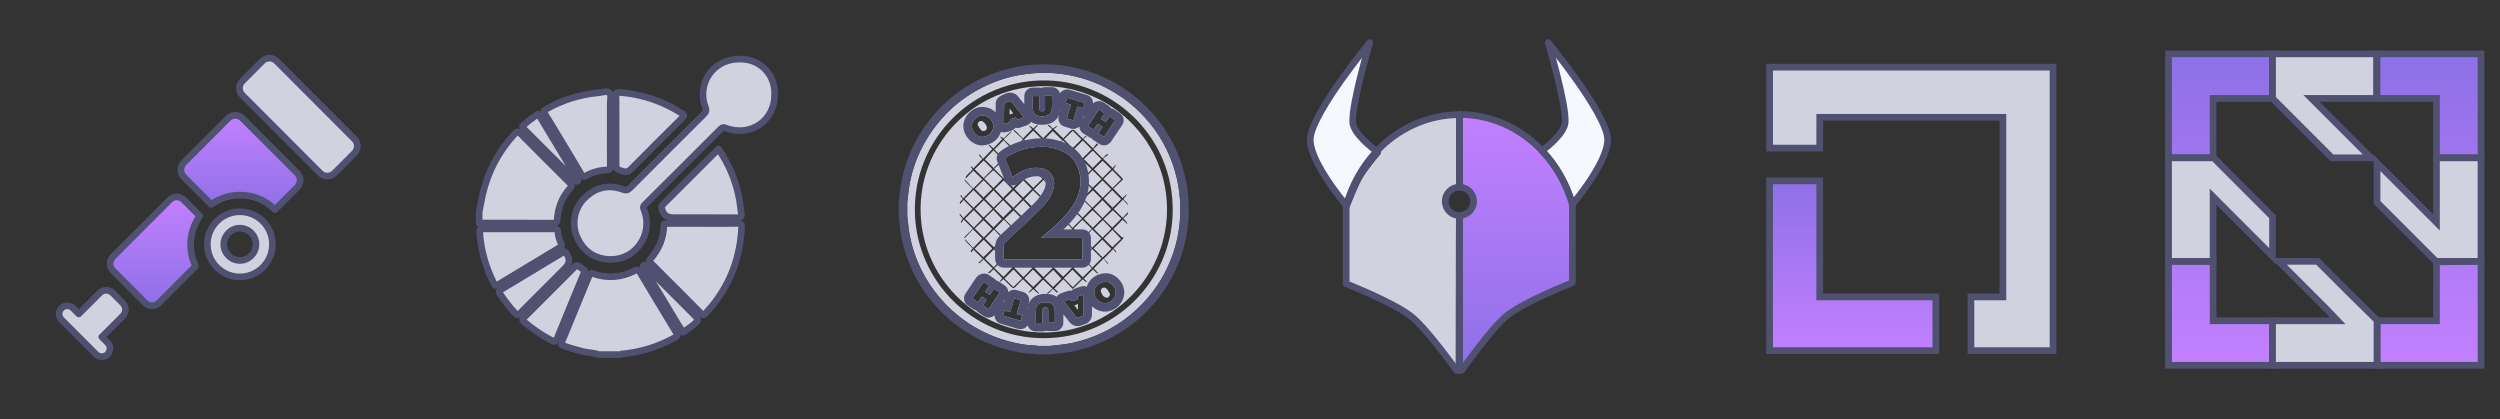 <svg xmlns="http://www.w3.org/2000/svg" width="1491" height="250" viewBox="0 0 1491 250" fill="none"><rect x="0" y="0" width="1491" height="250" fill="#333333" stroke="none"/><path d="M213.076 87.84C213.022 88.068 212.955 88.309 212.915 88.537C212.661 89.637 212.138 90.589 211.335 91.38C207.383 95.336 203.432 99.306 199.481 103.248C197.097 105.636 193.32 105.622 190.935 103.248C175.479 87.773 160.035 72.311 144.592 56.836C142.248 54.489 142.208 50.707 144.551 48.347C148.516 44.337 152.508 40.355 156.499 36.385C158.83 34.078 162.607 34.105 164.911 36.412C180.394 51.901 195.878 67.416 211.362 82.919C212.219 83.777 212.755 84.836 212.996 86.03C213.022 86.164 213.063 86.284 213.089 86.419V87.867L213.076 87.84Z" fill="#D1D1E0"></path><path d="M60.075 212.689C59.218 212.475 58.374 212.22 57.677 211.63C57.53 211.509 57.383 211.375 57.235 211.241C50.391 204.388 43.546 197.549 36.715 190.696C35.242 189.221 34.867 187.049 35.737 185.158C36.568 183.361 38.47 182.248 40.452 182.382C41.671 182.476 42.716 182.932 43.587 183.804C44.712 184.93 45.837 186.056 46.989 187.21C47.136 187.062 47.27 186.955 47.39 186.821C51.382 182.825 55.387 178.815 59.378 174.819C61.655 172.539 65.017 172.539 67.308 174.819C69.236 176.75 71.178 178.694 73.107 180.625C75.411 182.932 75.398 186.284 73.094 188.591C69.116 192.574 65.151 196.543 61.173 200.526C61.053 200.647 60.892 200.754 60.704 200.888C60.878 201.076 60.986 201.183 61.093 201.304C62.111 202.323 63.142 203.329 64.147 204.375C65.499 205.77 65.915 207.432 65.339 209.283C64.763 211.107 63.477 212.22 61.602 212.609C61.521 212.622 61.428 212.662 61.347 212.689H60.088H60.075Z" fill="#D1D1E0"></path><path d="M164.053 125.04C158.83 119.944 152.695 117.034 145.516 116.471C138.363 115.894 131.854 117.785 125.88 121.942C125.786 121.808 125.706 121.647 125.585 121.54C120.281 116.229 114.991 110.919 109.687 105.608C107.262 103.181 107.276 99.386 109.687 96.945C118.446 88.162 127.219 79.391 135.979 70.621C138.417 68.18 142.221 68.167 144.659 70.621C155.481 81.457 166.317 92.305 177.139 103.141C179.591 105.595 179.591 109.39 177.139 111.831C172.894 116.082 168.634 120.346 164.388 124.597C164.268 124.718 164.161 124.866 164.013 125.027L164.053 125.04Z" fill="url(#paint0_linear_856_180)"></path><path d="M119.103 128.661C118.312 130.042 117.495 131.316 116.826 132.657C114.549 137.163 113.544 141.951 113.718 146.993C113.866 150.976 114.79 154.784 116.477 158.392C116.611 158.687 116.571 158.834 116.357 159.035C109.191 166.196 102.039 173.371 94.873 180.532C92.462 182.946 88.859 182.919 86.448 180.505C80.099 174.149 73.763 167.806 67.428 161.449C65.044 159.062 65.017 155.441 67.401 153.054C78.666 141.763 89.944 130.485 101.221 119.193C103.606 116.806 107.222 116.833 109.606 119.22C112.66 122.291 115.727 125.349 118.795 128.406C118.915 128.527 119.062 128.607 119.129 128.661H119.103Z" fill="url(#paint1_linear_856_180)"></path><path d="M123.643 145.705C123.67 134.736 132.604 126.167 143.266 126.274C153.74 126.381 162.607 134.937 162.473 145.974C162.326 156.836 153.365 165.338 142.676 165.137C132.39 164.936 123.67 156.568 123.643 145.705ZM143.051 155.321C148.315 155.347 152.655 151.016 152.668 145.719C152.682 140.435 148.396 136.13 143.078 136.09C137.841 136.05 133.475 140.408 133.461 145.692C133.448 150.976 137.761 155.307 143.051 155.321Z" fill="#D1D1E0"></path><path d="M213.086 87.833C213.033 88.061 212.966 88.303 212.925 88.531C212.671 89.63 212.149 90.582 211.345 91.374C207.394 95.33 203.442 99.299 199.491 103.242C197.107 105.629 193.33 105.615 190.946 103.242C175.489 87.766 160.045 72.304 144.602 56.829C142.258 54.482 142.218 50.7 144.562 48.34C148.526 44.331 152.518 40.348 156.509 36.378C158.84 34.072 162.617 34.098 164.921 36.405C180.404 51.894 195.888 67.409 211.372 82.912C212.229 83.77 212.765 84.829 213.006 86.023C213.033 86.157 213.073 86.278 213.1 86.412V87.86L213.086 87.833Z" stroke="#505071" stroke-width="3.97" stroke-linecap="round" stroke-linejoin="round"></path><path d="M60.072 212.696C59.214 212.481 58.37 212.227 57.674 211.637C57.527 211.516 57.379 211.382 57.232 211.248C50.388 204.395 43.543 197.556 36.712 190.703C35.239 189.228 34.864 187.056 35.734 185.165C36.565 183.368 38.467 182.255 40.449 182.389C41.668 182.483 42.713 182.939 43.583 183.81C44.708 184.937 45.834 186.063 46.985 187.217C47.133 187.069 47.267 186.962 47.387 186.828C51.379 182.831 55.384 178.822 59.375 174.826C61.652 172.546 65.014 172.546 67.304 174.826C69.233 176.757 71.175 178.701 73.104 180.632C75.408 182.939 75.394 186.291 73.091 188.598C69.113 192.581 65.148 196.55 61.17 200.533C61.049 200.654 60.889 200.761 60.701 200.895C60.875 201.083 60.982 201.19 61.09 201.311C62.107 202.33 63.139 203.336 64.143 204.382C65.496 205.776 65.911 207.439 65.335 209.29C64.76 211.114 63.474 212.227 61.599 212.616C61.518 212.629 61.424 212.669 61.344 212.696H60.085H60.072Z" stroke="#505071" stroke-width="3.97" stroke-linecap="round" stroke-linejoin="round"></path><path d="M164.064 125.033C158.84 119.937 152.705 117.027 145.526 116.464C138.374 115.887 131.864 117.778 125.89 121.935C125.797 121.801 125.716 121.64 125.596 121.533C120.292 116.223 115.001 110.912 109.697 105.602C107.272 103.174 107.286 99.379 109.697 96.939C118.457 88.155 127.23 79.385 135.99 70.614C138.427 68.174 142.231 68.16 144.669 70.614C155.491 81.45 166.327 92.299 177.15 103.134C179.601 105.588 179.601 109.383 177.15 111.824C172.904 116.075 168.644 120.339 164.398 124.591C164.278 124.711 164.171 124.859 164.023 125.02L164.064 125.033Z" stroke="#505071" stroke-width="3.97" stroke-linecap="round" stroke-linejoin="round"></path><path d="M119.099 128.667C118.309 130.049 117.492 131.323 116.822 132.664C114.545 137.169 113.541 141.957 113.715 146.999C113.862 150.982 114.787 154.791 116.474 158.398C116.608 158.693 116.568 158.84 116.354 159.042C109.188 166.203 102.035 173.377 94.87 180.538C92.459 182.952 88.856 182.925 86.445 180.511C80.096 174.155 73.76 167.812 67.425 161.455C65.041 159.068 65.014 155.448 67.398 153.061C78.663 141.769 89.94 130.491 101.218 119.2C103.602 116.813 107.219 116.84 109.603 119.227C112.657 122.298 115.724 125.355 118.791 128.413C118.912 128.533 119.059 128.614 119.126 128.667H119.099Z" stroke="#505071" stroke-width="3.97" stroke-linecap="round" stroke-linejoin="round"></path><path d="M123.654 145.712C123.68 134.742 132.614 126.173 143.276 126.28C153.75 126.388 162.617 134.943 162.483 145.98C162.336 156.842 153.375 165.344 142.687 165.143C132.4 164.942 123.68 156.574 123.654 145.712ZM143.048 155.327C148.312 155.354 152.652 151.022 152.665 145.725C152.679 140.442 148.393 136.137 143.075 136.097C137.838 136.056 133.471 140.415 133.458 145.698C133.445 150.982 137.758 155.313 143.048 155.327Z" stroke="#505071" stroke-width="3.97" stroke-linecap="round" stroke-linejoin="round"></path><path d="M461.958 57.485C461.794 64.11 458.622 70.374 453.193 74.186C447.519 78.144 440.047 79.207 432.672 76.345C431.511 75.887 430.808 75.985 429.941 76.868C414.8 92.032 399.659 107.162 384.435 122.244C383.078 123.585 383.945 124.599 384.337 125.695C389.521 139.746 379.219 154.909 364.258 154.762C354.888 154.68 348.086 150.117 344.227 141.48C340.826 133.841 342.429 124.419 348.397 118.416C354.937 111.84 362.721 109.747 371.567 113.035C373.496 113.754 374.543 113.362 375.9 112.004C390.485 97.315 405.12 82.692 419.804 68.101C421.128 66.792 421.406 65.794 420.703 63.962C418.168 57.419 419.1 50.5 422.518 45.037C426.262 38.985 432.934 35.402 440.047 35.255H441.142C445.541 35.157 449.907 36.351 453.488 38.87C455.401 40.211 457.019 41.847 458.36 43.761C460.895 47.36 462.072 51.743 461.974 56.16L461.941 57.485H461.958Z" fill="#D1D1E0"></path><path d="M357.309 211.522C354.071 210.328 350.604 210.426 347.301 209.576C343.492 208.611 339.714 207.531 336.019 206.174C334.695 205.683 334.58 205.127 335.103 203.9C340.581 190.716 346.026 177.515 351.422 164.282C351.913 163.104 352.289 162.696 353.646 163.186C362.279 166.261 370.7 165.525 378.811 161.354C380.07 160.716 380.691 160.798 381.443 162.058C388.736 174.26 396.061 186.446 403.452 198.6C404.221 199.86 404.123 200.399 402.798 201.152C393.216 206.55 382.98 209.821 372.074 210.999C371.502 211.064 370.749 210.737 370.357 211.506H357.309V211.522Z" fill="#D1D1E0"></path><path d="M285.771 126.448C286.768 121.819 286.981 119.774 287.733 116.453C290.922 102.419 297.364 90.167 307.175 79.633C308.401 78.324 309.023 78.308 310.298 79.6C320.076 89.496 329.92 99.344 339.812 109.125C341.039 110.352 341.153 111.023 339.96 112.348C335.218 117.598 332.765 123.896 332.307 130.897C332.193 132.762 331.62 133.105 329.92 133.089C316.087 133.023 302.253 133.056 288.404 133.056C287.521 133.056 286.638 133.154 285.771 133.203V126.431V126.448Z" fill="#D1D1E0"></path><path d="M419.329 133.318C426.181 133.318 433.015 133.416 439.867 133.252C442.009 133.203 442.385 133.923 442.287 135.837C441.42 153.159 435.795 168.666 424.905 182.21C423.646 183.78 422.191 185.187 420.948 186.757C419.902 188.082 419.215 188.066 417.989 186.823C409.731 178.448 401.392 170.155 393.069 161.845C391.417 160.193 389.815 158.492 388.098 156.905C387.133 156.022 387.035 155.433 387.951 154.402C392.938 148.792 395.669 142.216 395.93 134.692C395.98 133.171 396.846 133.301 397.844 133.301C405.006 133.301 412.184 133.301 419.346 133.301L419.329 133.318Z" fill="#D1D1E0"></path><path d="M363.964 78.161C363.964 85.162 363.915 92.163 363.996 99.164C364.013 100.832 363.555 101.306 361.871 101.372C357.472 101.535 353.319 102.746 349.46 104.856C348.234 105.527 347.629 105.494 346.844 104.185C339.584 91.983 332.258 79.796 324.867 67.659C323.968 66.187 324.524 65.778 325.652 65.157C335.365 59.677 345.764 56.34 356.9 55.358C359.189 55.162 362.198 53.903 363.571 55.457C364.699 56.749 363.947 59.742 363.964 61.983C363.98 67.381 363.964 72.763 363.964 78.161Z" fill="#D1D1E0"></path><path d="M428.486 88.891C434.716 97.92 438.771 107.669 440.815 118.253C441.387 121.181 441.6 124.141 442.074 127.069C442.483 129.654 441.584 129.899 439.376 129.883C426.737 129.785 414.113 129.834 401.474 129.834C397.566 129.834 395.276 127.887 394.639 124.01C394.524 123.307 394.573 122.8 395.097 122.277C406.199 111.186 417.285 100.096 428.503 88.891H428.486Z" fill="#D1D1E0"></path><path d="M367.43 78.079C367.43 71.078 367.479 64.077 367.397 57.076C367.381 55.375 367.741 54.982 369.523 55.13C382.915 56.176 395.227 60.315 406.559 67.512C408.031 68.444 408.325 68.919 406.902 70.326C396.65 80.434 386.463 90.641 376.341 100.881C374.952 102.272 373.823 102.828 371.796 102.239C367.479 100.979 367.446 101.143 367.446 96.677V78.079H367.43Z" fill="#D1D1E0"></path><path d="M309.203 136.524C316.283 136.524 323.363 136.54 330.443 136.507C331.849 136.507 332.618 136.671 332.732 138.388C332.896 140.793 333.664 143.132 334.695 145.308C335.267 146.518 334.891 147.009 333.91 147.581C321.597 154.975 309.284 162.385 296.988 169.827C295.827 170.531 295.255 170.498 294.617 169.206C289.745 159.473 286.752 149.25 286.082 138.356C285.984 136.704 286.589 136.507 287.946 136.524C295.026 136.573 302.106 136.54 309.186 136.54L309.203 136.524Z" fill="#D1D1E0"></path><path d="M348.691 161.73C348.544 162.139 348.381 162.581 348.201 163.039C342.854 176.027 337.458 188.998 332.193 202.002C331.441 203.851 330.754 203.965 329.135 203.115C323.167 200.039 317.705 196.294 312.571 191.992C311.361 190.977 311.508 190.421 312.538 189.391C322.644 179.347 332.716 169.271 342.756 159.162C343.639 158.279 344.244 157.968 345.258 158.901C346.01 159.604 346.974 160.095 347.841 160.667C348.217 160.913 348.773 161.011 348.691 161.714V161.73Z" fill="#D1D1E0"></path><path d="M336.575 150.035C336.738 150.101 336.967 150.15 337.114 150.297C337.294 150.444 337.376 150.706 337.523 150.886C340.058 154.059 339.91 157.052 337.065 159.915C328.137 168.846 319.177 177.761 310.298 186.741C309.039 188.017 308.369 188.066 307.142 186.741C303.823 183.11 300.847 179.233 298.133 175.144C297.397 174.048 297.495 173.492 298.705 172.772C310.968 165.444 323.183 158.05 335.414 150.673C335.757 150.46 336.117 150.297 336.558 150.052L336.575 150.035Z" fill="#D1D1E0"></path><path d="M320.73 68.133C321.286 68.215 321.45 68.689 321.695 69.098C329.2 81.546 336.706 94.011 344.211 106.475C344.473 106.917 345.061 107.44 344.473 107.964C343.688 108.667 343.328 107.767 342.952 107.391C332.749 97.217 322.562 87.01 312.358 76.835C311.525 76.001 311.23 75.461 312.293 74.562C314.746 72.484 317.264 70.472 319.913 68.64C320.174 68.46 320.469 68.313 320.747 68.15L320.73 68.133Z" fill="#D1D1E0"></path><path d="M384.125 158.066C384.648 158.557 385.171 159.015 385.678 159.506C394.442 168.273 403.207 177.041 411.971 185.809L413.001 186.839C417.089 190.928 417.106 190.961 412.478 194.592C410.843 195.885 409.077 196.997 407.36 198.191C406.281 196.506 405.153 194.871 404.122 193.153C397.533 182.226 390.943 171.3 384.386 160.356C384.027 159.768 382.882 159.081 384.108 158.083L384.125 158.066Z" fill="#D1D1E0"></path><path d="M461.942 57.46C461.778 64.085 458.606 70.35 453.178 74.161C447.504 78.12 440.031 79.183 432.657 76.32C431.496 75.862 430.792 75.961 429.926 76.844C414.784 92.007 399.643 107.138 384.42 122.219C383.063 123.561 383.929 124.575 384.322 125.671C389.505 139.722 379.204 154.885 364.242 154.738C354.873 154.656 348.071 150.092 344.212 141.456C340.811 133.817 342.413 124.395 348.381 118.392C354.922 111.816 362.705 109.722 371.551 113.01C373.481 113.73 374.527 113.337 375.884 111.98C390.47 97.291 405.104 82.667 419.788 68.076C421.112 66.768 421.39 65.77 420.687 63.938C418.153 57.395 419.085 50.476 422.502 45.012C426.279 38.993 432.951 35.394 440.047 35.263H441.143C445.541 35.165 449.907 36.359 453.488 38.878C455.401 40.22 457.02 41.855 458.361 43.769C460.895 47.368 462.073 51.752 461.975 56.168L461.942 57.493V57.46Z" stroke="#505071" stroke-width="3.97" stroke-linecap="round" stroke-linejoin="round"></path><path d="M357.309 211.515C354.072 210.32 350.605 210.419 347.302 209.568C343.492 208.603 339.715 207.523 336.02 206.166C334.695 205.675 334.581 205.119 335.104 203.892C340.582 190.708 346.027 177.508 351.423 164.274C351.913 163.097 352.289 162.688 353.647 163.178C362.28 166.254 370.701 165.518 378.811 161.346C380.07 160.708 380.692 160.79 381.444 162.05C388.737 174.252 396.062 186.439 403.453 198.592C404.222 199.852 404.123 200.392 402.799 201.144C393.217 206.542 382.981 209.813 372.075 210.991C371.502 211.057 370.75 210.729 370.358 211.498H357.309V211.515Z" stroke="#505071" stroke-width="3.97" stroke-linecap="round" stroke-linejoin="round"></path><path d="M285.772 126.423C286.769 121.794 286.982 119.75 287.734 116.429C290.922 102.394 297.365 90.143 307.176 79.609C308.402 78.3 309.023 78.284 310.299 79.576C320.077 89.472 329.921 99.319 339.813 109.101C341.04 110.328 341.154 110.998 339.96 112.323C335.218 117.574 332.766 123.872 332.308 130.873C332.193 132.737 331.621 133.081 329.921 133.064C316.087 132.999 302.254 133.032 288.404 133.032C287.521 133.032 286.638 133.13 285.772 133.179V126.407V126.423Z" stroke="#505071" stroke-width="3.97" stroke-linecap="round" stroke-linejoin="round"></path><path d="M419.33 133.293C426.181 133.293 433.016 133.391 439.867 133.228C442.01 133.179 442.386 133.899 442.287 135.812C441.421 153.135 435.796 168.642 424.906 182.186C423.647 183.756 422.192 185.163 420.949 186.733C419.902 188.058 419.216 188.042 417.989 186.798C409.732 178.423 401.393 170.13 393.07 161.821C391.418 160.169 389.816 158.467 388.099 156.881C387.134 155.997 387.036 155.409 387.952 154.378C392.939 148.767 395.67 142.192 395.931 134.667C395.98 133.146 396.847 133.277 397.844 133.277C405.006 133.277 412.185 133.277 419.346 133.277L419.33 133.293Z" stroke="#505071" stroke-width="3.97" stroke-linecap="round" stroke-linejoin="round"></path><path d="M363.948 78.153C363.948 85.153 363.899 92.154 363.981 99.155C363.997 100.824 363.539 101.298 361.855 101.364C357.456 101.527 353.303 102.738 349.444 104.848C348.218 105.518 347.613 105.486 346.828 104.177C339.568 91.975 332.243 79.788 324.852 67.651C323.952 66.179 324.508 65.77 325.637 65.148C335.349 59.669 345.749 56.332 356.884 55.35C359.173 55.154 362.182 53.894 363.556 55.448C364.684 56.741 363.932 59.734 363.948 61.975C363.964 67.373 363.948 72.754 363.948 78.153Z" stroke="#505071" stroke-width="3.97" stroke-linecap="round" stroke-linejoin="round"></path><path d="M428.487 88.883C434.717 97.912 438.772 107.661 440.816 118.244C441.388 121.172 441.601 124.133 442.075 127.061C442.484 129.645 441.584 129.891 439.377 129.874C426.737 129.776 414.114 129.825 401.474 129.825C397.566 129.825 395.277 127.879 394.639 124.002C394.525 123.299 394.574 122.792 395.097 122.268C406.2 111.178 417.286 100.088 428.503 88.883H428.487Z" stroke="#505071" stroke-width="3.97" stroke-linecap="round" stroke-linejoin="round"></path><path d="M367.414 78.071C367.414 71.07 367.463 64.069 367.382 57.068C367.365 55.367 367.725 54.974 369.507 55.121C382.899 56.168 395.212 60.306 406.543 67.504C408.015 68.436 408.309 68.91 406.887 70.317C396.634 80.426 386.447 90.633 376.326 100.873C374.936 102.263 373.808 102.819 371.78 102.23C367.463 100.971 367.431 101.135 367.431 96.669V78.071H367.414Z" stroke="#505071" stroke-width="3.97" stroke-linecap="round" stroke-linejoin="round"></path><path d="M309.203 136.499C316.284 136.499 323.364 136.516 330.444 136.483C331.85 136.483 332.619 136.646 332.733 138.364C332.897 140.769 333.665 143.108 334.695 145.283C335.268 146.494 334.892 146.984 333.91 147.557C321.598 154.95 309.285 162.36 296.989 169.803C295.828 170.506 295.256 170.474 294.618 169.181C289.745 159.449 286.753 149.225 286.083 138.331C285.984 136.679 286.589 136.483 287.947 136.499C295.027 136.548 302.107 136.516 309.187 136.516L309.203 136.499Z" stroke="#505071" stroke-width="3.97" stroke-linecap="round" stroke-linejoin="round"></path><path d="M348.692 161.723C348.545 162.132 348.381 162.573 348.202 163.031C342.855 176.019 337.459 188.99 332.194 201.995C331.441 203.843 330.755 203.957 329.136 203.107C323.168 200.032 317.706 196.286 312.572 191.984C311.362 190.97 311.509 190.414 312.539 189.383C322.644 179.34 332.717 169.263 342.757 159.155C343.64 158.271 344.245 157.96 345.258 158.893C346.01 159.596 346.975 160.087 347.842 160.659C348.218 160.905 348.774 161.003 348.692 161.706V161.723Z" stroke="#505071" stroke-width="3.97" stroke-linecap="round" stroke-linejoin="round"></path><path d="M336.576 150.027C336.739 150.092 336.968 150.141 337.115 150.289C337.295 150.436 337.377 150.698 337.524 150.877C340.058 154.051 339.911 157.044 337.066 159.907C328.138 168.838 319.178 177.753 310.299 186.733C309.04 188.009 308.369 188.058 307.143 186.733C303.824 183.102 300.848 179.225 298.133 175.135C297.398 174.04 297.496 173.483 298.706 172.764C310.969 165.436 323.184 158.042 335.415 150.665C335.758 150.452 336.118 150.289 336.559 150.043L336.576 150.027Z" stroke="#505071" stroke-width="3.97" stroke-linecap="round" stroke-linejoin="round"></path><path d="M320.731 68.109C321.287 68.191 321.451 68.665 321.696 69.074C329.201 81.522 336.706 93.986 344.212 106.451C344.473 106.892 345.062 107.416 344.473 107.939C343.689 108.643 343.329 107.743 342.953 107.367C332.749 97.192 322.562 86.985 312.359 76.811C311.525 75.977 311.231 75.437 312.294 74.537C314.746 72.46 317.265 70.448 319.914 68.616C320.175 68.436 320.469 68.289 320.747 68.125L320.731 68.109Z" stroke="#505071" stroke-width="3.97" stroke-linecap="round" stroke-linejoin="round"></path><path d="M384.125 158.042C384.649 158.533 385.172 158.991 385.679 159.481C394.443 168.249 403.208 177.017 411.972 185.784L413.002 186.815C417.09 190.904 417.106 190.937 412.479 194.568C410.844 195.86 409.078 196.973 407.361 198.167C406.282 196.482 405.153 194.846 404.123 193.129C397.534 182.202 390.944 171.275 384.387 160.332C384.027 159.743 382.883 159.056 384.109 158.058L384.125 158.042Z" stroke="#505071" stroke-width="3.97" stroke-linecap="round" stroke-linejoin="round"></path><g clip-path="url(#clip0_856_180)"><path d="M541.042 120.964C541.195 119.614 541.387 118.276 541.514 116.926C542.597 104.62 546.433 93.193 552.856 82.683C562.911 66.224 577.108 54.745 595.205 48.121C600.697 46.108 606.394 44.834 612.231 44.095C617.851 43.382 623.484 43.178 629.116 43.662C639.86 44.58 650.068 47.42 659.677 52.363C667.183 56.223 673.937 61.102 679.914 67.052C688.746 75.829 695.258 86.11 699.4 97.868C701.324 103.359 702.637 108.99 703.338 114.786C704.051 120.773 704.14 126.723 703.58 132.723C702.433 144.953 698.648 156.278 692.365 166.788C689.306 171.909 685.674 176.623 681.545 180.954C672.255 190.687 661.257 197.693 648.538 202.025C642.676 204.012 636.674 205.35 630.48 205.834C629.04 205.949 627.613 206.14 626.173 206.305H618.654C618.386 206.229 618.131 206.089 617.863 206.089C613.021 205.987 608.242 205.235 603.577 204.076C588.004 200.216 574.585 192.572 563.497 180.903C557.393 174.482 552.461 167.297 548.727 159.297C544.815 150.915 542.342 142.137 541.539 132.901C541.412 131.513 541.221 130.124 541.068 128.735V120.977L541.042 120.964ZM622.604 201.681C665.08 201.63 698.418 167.489 699.387 126.99C700.457 82.39 664.863 49.013 624.681 47.981C580.549 46.86 544.471 82.899 545.643 127.016C546.714 167.489 580.014 201.732 622.604 201.694V201.681Z" fill="#D1D1E0"></path><path d="M622.349 198.292C582.358 198.331 548.306 165.234 549.046 123.411C549.746 84.224 582.065 51.306 622.821 51.383C662.671 51.459 696.991 84.492 695.984 126.761C695.066 165.616 662.939 198.369 622.336 198.292H622.349ZM621.559 118.761C622.324 118.43 621.98 118.098 621.584 117.716C619.94 116.111 618.322 114.493 616.678 112.862C618.551 111.028 620.348 109.257 622.362 107.283C623.381 108.404 624.452 109.588 625.51 110.76C625.318 108.837 623.458 108.213 622.655 106.748C623.177 106.187 623.713 105.626 624.248 105.066C624.146 104.939 624.057 104.824 623.955 104.697C623.33 105.193 622.706 105.677 622.069 106.187C620.629 105.283 619.877 103.474 617.965 103.168C619.214 104.314 620.45 105.448 621.737 106.633C619.737 108.582 617.927 110.353 616.219 112.022C614.448 110.289 612.638 108.518 610.625 106.544C611.619 105.716 612.651 104.875 613.67 104.021C613.594 103.932 613.505 103.843 613.428 103.741C611.924 103.932 611.415 105.525 610.293 106.136C609.834 105.932 609.414 105.754 608.993 105.576L608.853 105.881C609.108 106.187 609.376 106.493 609.427 106.556C607.668 108.416 605.935 110.238 604.329 111.932C602.583 110.213 600.824 108.493 599.117 106.811C599.601 106.174 600.098 105.537 600.595 104.9C600.48 104.798 600.366 104.709 600.251 104.607C599.652 105.168 599.053 105.716 598.467 106.276C596.632 104.416 594.886 102.645 592.885 100.633C593.637 99.983 594.503 99.308 595.268 98.543C597.039 96.798 597.027 96.785 596.81 95.728C595.281 97.41 593.904 98.926 592.719 100.225C590.795 98.378 589.011 96.658 587.392 95.104C589.074 93.32 590.782 91.499 592.477 89.69C593.879 90.836 594.86 92.327 596.326 93.218C596.44 93.091 596.555 92.964 596.657 92.836C595.446 91.6 594.236 90.365 593.051 89.154C594.911 87.282 596.657 85.524 598.543 83.626C599.384 84.517 600.149 85.46 601.054 86.263C601.933 87.04 602.468 88.301 603.794 88.505C603.896 88.403 603.998 88.288 604.087 88.186C602.328 86.569 600.582 84.951 598.62 83.142C600.493 81.32 602.124 79.74 603.756 78.148C601.474 79.052 600.238 81.192 598.492 82.594C597.893 82.161 597.358 81.778 596.823 81.384C596.746 81.498 596.657 81.6 596.581 81.715C597.014 82.212 597.447 82.708 597.728 83.027C595.918 84.9 594.198 86.696 592.439 88.518C591.636 87.766 590.846 87.014 590.056 86.263C589.928 86.377 589.801 86.492 589.661 86.607C590.413 87.448 591.164 88.288 591.789 88.989C590.018 90.811 588.259 92.62 586.296 94.645C585.608 93.792 584.933 92.951 584.27 92.11C584.168 92.186 584.079 92.276 583.977 92.352C583.99 93.69 585.685 93.945 585.888 94.811C584.053 96.722 582.333 98.518 580.6 100.34C580.154 99.945 579.708 99.563 579.274 99.168C579.16 99.244 579.045 99.333 578.917 99.41C579.3 99.932 579.682 100.467 580.077 101.002C578.803 102.773 576.573 103.818 575.795 106.034C575.91 106.136 576.012 106.238 576.127 106.34C577.643 104.735 579.147 103.13 580.472 101.728C582.333 103.525 584.13 105.244 585.914 106.964C584.193 108.684 582.46 110.416 580.409 112.455C578.765 110.684 577.108 108.9 575.438 107.104C575.336 107.193 575.234 107.283 575.133 107.372C576.56 109.372 578.612 110.85 580.064 112.595C578.242 114.442 576.483 116.213 574.457 118.277C574.037 117.64 573.603 116.964 573.17 116.302C573.004 116.442 572.839 116.582 572.686 116.735C573.183 117.385 573.692 118.022 574.215 118.684C573.769 119.576 572.393 119.945 572.367 121.181C572.494 121.296 572.635 121.411 572.775 121.525C573.438 120.735 574.1 119.945 574.725 119.207C576.598 121.079 578.357 122.85 580.052 124.544C578.319 126.302 576.573 128.06 574.597 130.048C573.973 129.271 573.31 128.43 572.431 127.334C572.38 127.933 572.291 128.15 572.354 128.239C572.966 129.016 573.616 129.78 574.253 130.545C573.208 131.64 572.864 132.494 573.195 133.131C573.756 132.341 574.24 131.653 574.737 130.927C576.662 132.838 578.408 134.557 580.192 136.316C578.497 138.239 576.522 139.819 574.967 141.755L575.324 142.086C577.006 140.277 578.688 138.481 580.319 136.749C582.422 138.838 584.206 140.609 585.837 142.214C584.104 144.01 582.384 145.794 580.409 147.845C578.828 146.163 577.261 144.481 575.693 142.813C575.617 142.889 575.54 142.953 575.464 143.029C576.636 145.08 578.714 146.38 580.115 148.201C579.848 148.915 578.726 149.169 578.956 150.087C579.109 150.214 579.274 150.342 579.427 150.469C579.822 149.87 580.217 149.271 580.51 148.826C582.435 150.698 584.206 152.444 586.194 154.38C585.289 155.157 584.41 155.909 583.531 156.647C583.633 156.788 583.747 156.915 583.849 157.042C584.996 156.597 585.621 155.412 586.602 154.673C588.386 156.469 590.17 158.265 592.044 160.164C591.139 160.966 590.221 161.781 589.291 162.609C589.406 162.75 589.508 162.89 589.622 163.03C590.961 162.788 591.419 161.183 592.656 160.66C594.35 162.406 596.071 164.164 597.804 165.947C597.282 166.508 596.746 167.106 596.211 167.692C596.313 167.807 596.428 167.922 596.53 168.049C597.154 167.527 597.791 167.005 598.429 166.469C598.734 166.75 599.015 166.979 599.27 167.234C600.506 168.457 601.717 169.693 602.953 170.916C604.049 171.998 604.673 172.151 605.693 171.005C607.107 169.412 608.675 167.96 610.089 166.533C612.001 168.406 613.811 170.189 615.646 171.986C614.919 172.75 614.193 173.514 613.25 174.508C614.945 174.457 615.238 172.941 616.398 172.495C616.869 172.979 617.341 173.514 617.876 173.986C618.386 174.432 618.946 174.788 619.494 175.183C619.571 175.081 619.647 174.992 619.724 174.89C618.768 173.884 617.825 172.89 617.009 172.037C618.832 170.138 620.552 168.355 622.107 166.737C623.891 168.457 625.65 170.151 627.714 172.138C626.606 173.068 625.497 173.986 624.401 174.903C624.49 175.005 624.592 175.107 624.681 175.209C626.16 174.737 626.809 173.196 628.007 172.406C629.04 172.916 629.435 174.393 630.76 174.508L631.04 174.164C630.212 173.412 629.397 172.648 628.747 172.062C630.594 170.189 632.353 168.393 634.176 166.533C635.042 167.425 635.985 168.368 636.903 169.336C637.782 170.266 638.649 171.209 639.706 172.342C641.796 170.75 643.593 168.444 645.709 166.584C646.588 167.017 646.971 168.215 648.5 168.317C647.608 167.361 646.958 166.686 646.435 166.126C648.27 164.266 650.029 162.495 651.788 160.711C652.693 161.527 653.623 162.355 654.553 163.195C654.668 163.068 654.783 162.941 654.91 162.813C654.031 161.896 653.151 160.966 652.323 160.1C654.145 158.265 655.904 156.495 658.147 154.252C658.912 155.272 659.689 156.304 660.454 157.335C660.581 157.221 660.696 157.106 660.823 157.004C659.944 156.049 659.065 155.081 658.338 154.291C660.148 152.431 661.881 150.635 663.831 148.622C664.443 149.335 665.067 150.061 665.679 150.775C665.883 149.412 664.532 149.08 664.124 148.15C665.819 146.443 667.514 144.774 669.183 143.067C669.604 142.621 669.91 142.061 670.203 141.615C669.668 141.551 669.222 141.641 669.03 141.462C667.31 139.844 665.615 138.175 664.009 136.609C665.934 134.659 667.718 132.85 669.515 131.016C670.369 131.831 671.248 132.659 672.306 133.678C672.191 131.908 670.56 131.564 669.986 130.086C670.496 129.653 671.146 129.169 671.719 128.608C672.917 127.462 672.892 127.449 672.688 126.557C671.566 127.742 670.534 128.825 669.527 129.895C667.692 128.048 665.959 126.315 664.251 124.621C666.01 122.85 667.756 121.079 669.77 119.028C670.764 120.137 671.77 121.27 672.777 122.391C672.535 120.646 670.776 120.022 670.05 118.659C671.439 117.156 672.102 116.175 672.025 115.716C671.146 116.544 670.318 117.334 669.476 118.111C667.654 116.238 665.883 114.429 664.035 112.531C665.857 110.773 667.743 108.951 669.782 106.977C668.329 104.747 665.857 103.053 664.022 100.824C665.067 99.626 665.5 98.747 665.322 98.187C664.659 99.002 664.086 99.703 663.64 100.25C661.728 98.391 659.969 96.683 657.854 94.607C658.886 93.83 659.931 93.04 660.963 92.25L660.556 91.817C659.268 92.301 658.644 93.651 657.548 94.416C655.764 92.62 653.967 90.823 652.068 88.912C652.603 88.428 653.202 87.995 653.661 87.435C654.031 86.976 654.948 86.721 654.63 85.906C654.451 85.766 654.286 85.613 654.12 85.473C653.343 86.53 652.552 87.575 651.877 88.492C649.863 86.53 648.105 84.81 646.04 82.81C646.716 82.339 647.391 81.868 648.067 81.396L647.684 80.963C647.021 81.486 646.359 82.008 645.632 82.568C644.192 81.116 642.79 79.677 641.35 78.25C640.191 77.09 639.362 77.103 638.266 78.237C636.839 79.715 635.412 81.192 634.099 82.543C632.2 80.67 630.429 78.925 628.504 77.04C629.18 76.492 629.906 75.918 630.709 75.281C630.174 75.09 629.282 75.562 628.02 76.695C626.975 76.046 626.389 74.746 625.166 74.364C625.064 74.492 624.962 74.606 624.86 74.734C625.764 75.511 626.669 76.301 627.472 77.001C625.548 78.95 623.802 80.708 622.132 82.415C620.374 80.657 618.59 78.874 616.793 77.078C617.532 76.301 618.284 75.511 619.036 74.734C618.934 74.606 618.819 74.492 618.717 74.377C617.889 75.116 617.06 75.842 616.257 76.555C615.518 75.995 614.83 75.46 614.129 74.938C614.04 75.052 613.951 75.167 613.874 75.281C614.473 75.906 615.059 76.543 615.518 77.014C613.683 78.899 611.924 80.696 610.115 82.556C608.318 80.95 606.789 79.001 604.877 77.473C604.737 77.626 604.597 77.766 604.456 77.918C606.279 79.587 608.089 81.256 610.102 83.103C608.382 84.76 606.929 86.161 605.463 87.562C605.552 87.664 605.642 87.753 605.731 87.855C607.247 86.466 608.764 85.078 610.242 83.715C611.198 84.123 611.517 85.422 613.033 85.549C612.141 84.619 611.453 83.906 610.828 83.243C612.676 81.396 614.461 79.626 616.181 77.906C617.952 79.638 619.749 81.409 621.572 83.205C621.177 83.626 620.769 84.046 620.374 84.466C620.45 84.568 620.527 84.67 620.603 84.772C621.151 84.428 621.699 84.084 622.145 83.804C622.719 84.161 623.254 84.492 623.776 84.823C623.84 84.721 623.917 84.632 623.98 84.53C623.56 84.072 623.139 83.613 622.795 83.231C624.618 81.409 626.363 79.664 627.867 78.16C629.6 79.855 631.372 81.587 633.449 83.626C632.608 84.326 631.703 85.091 630.798 85.868C632.264 85.728 632.825 84.39 633.844 83.715C635.641 85.498 637.413 87.269 639.133 88.976C639.069 89.307 639.006 89.626 638.955 89.932C639.286 89.881 639.63 89.817 639.604 89.817C641.491 91.69 643.224 93.409 644.931 95.104C644.753 95.435 644.511 95.855 644.282 96.276C644.383 96.34 644.473 96.403 644.575 96.467C644.957 96.148 645.339 95.83 645.594 95.613C647.429 97.422 649.226 99.193 651.01 100.951C649.914 102.531 647.952 103.461 647.187 105.346C647.315 105.461 647.429 105.576 647.557 105.677C648.908 104.263 650.258 102.849 651.571 101.473C653.406 103.295 655.152 105.028 656.962 106.811C655.216 108.493 653.457 110.2 651.597 111.996C650.271 110.709 648.895 109.359 647.519 108.021C647.378 108.149 647.251 108.276 647.111 108.416C648.423 109.805 649.723 111.181 651.036 112.569C649.15 115.054 646.321 116.735 644.817 119.423C645.378 119.449 645.926 119.296 646.155 119.512C647.875 121.079 649.519 122.723 651.087 124.239C649.175 126.188 647.417 127.984 645.658 129.806C644.434 128.583 643.249 127.373 642.026 126.188C641.822 125.984 641.478 125.92 641.197 125.78C641.083 125.958 640.968 126.124 640.853 126.302C642.306 127.627 643.759 128.952 645.25 130.315C643.377 132.175 641.605 133.933 639.604 135.921C638.47 134.596 637.336 133.258 636.189 131.908C635.87 132.239 635.705 132.405 635.718 132.405C636.865 133.717 638.037 135.029 639.426 136.583C638.636 137.22 637.757 137.921 636.89 138.621C638.432 138.876 638.776 137.373 639.821 136.914C641.389 138.188 642.395 138.749 642.841 138.583C641.949 137.806 641.121 137.093 640.293 136.354C642.166 134.468 643.963 132.685 645.594 131.041C647.429 132.85 649.252 134.659 651.074 136.456C650.488 137.628 648.844 138.112 648.538 139.59C648.64 139.679 648.742 139.768 648.844 139.857C649.71 138.761 650.577 137.666 651.303 136.761C653.394 138.825 655.165 140.558 656.834 142.201C655.127 143.921 653.381 145.692 651.393 147.692C650.577 146.724 649.723 145.73 648.882 144.736L648.564 145.016C648.857 146.469 650.45 146.966 651.1 148.125C650.386 149.259 648.984 149.883 648.487 151.195C648.602 151.297 648.716 151.412 648.831 151.514C649.698 150.494 650.564 149.475 651.418 148.482C653.47 150.545 655.229 152.316 656.962 154.061C655.216 155.807 653.457 157.565 651.418 159.603C650.564 158.597 649.659 157.552 648.767 156.507C648.627 156.635 648.5 156.762 648.36 156.89C649.29 157.921 650.22 158.941 651.151 159.972C649.354 161.769 647.557 163.552 645.773 165.348C643.988 163.552 642.204 161.769 640.395 159.96C641.134 159.195 641.86 158.431 642.587 157.667C642.472 157.539 642.37 157.425 642.255 157.297C641.452 157.998 640.649 158.686 639.859 159.374C639.031 158.686 638.241 158.023 637.438 157.361L637.119 157.743C637.922 158.406 638.725 159.055 639.413 159.628C637.425 161.641 635.679 163.412 634.048 165.055C632.328 163.361 630.569 161.616 628.504 159.578C629.282 158.992 630.123 158.367 630.951 157.743C630.837 157.603 630.709 157.463 630.594 157.323C629.766 158.011 628.925 158.711 628.109 159.399C626.797 158.176 625.866 157.616 625.318 157.743C626.185 158.482 626.975 159.144 627.816 159.858C625.803 161.82 624.019 163.552 622.26 165.259C620.514 163.488 618.73 161.654 616.895 159.781C617.519 159.119 618.233 158.38 618.934 157.641C618.832 157.526 618.73 157.412 618.628 157.297C617.812 157.985 617.009 158.673 616.245 159.323C615.276 158.864 614.919 157.539 613.314 157.463C614.282 158.482 615.009 159.246 615.633 159.896C613.811 161.743 612.103 163.501 610.37 165.259C608.598 163.463 606.814 161.667 604.992 159.82C605.654 159.132 606.355 158.393 607.056 157.654C606.954 157.539 606.852 157.412 606.738 157.297C605.922 157.972 605.119 158.66 604.444 159.221C603.373 158.902 603.131 157.488 601.933 157.501C601.767 157.679 601.602 157.858 601.436 158.049C602.315 158.597 603.208 159.144 603.807 159.527C601.818 161.629 600.111 163.425 598.467 165.157C596.695 163.425 594.949 161.705 592.987 159.794C593.573 159.31 594.185 158.902 594.669 158.38C595.128 157.883 596.033 157.577 595.599 156.265C594.516 157.437 593.586 158.456 592.694 159.425C590.808 157.577 589.036 155.832 587.379 154.202C589.164 152.38 590.935 150.584 592.719 148.775C593.637 149.654 594.593 150.571 595.561 151.488L595.803 151.259C595.383 149.857 593.853 149.284 593.102 147.947C593.65 147.45 594.198 146.978 594.72 146.481C595.791 145.462 595.778 145.45 595.497 144.303C594.452 145.526 593.548 146.583 592.808 147.437C590.897 145.602 589.1 143.883 587.443 142.303C589.189 140.519 590.922 138.749 592.745 136.889C594.261 138.43 595.765 139.997 597.307 141.526C597.511 141.73 597.842 141.793 598.123 141.921C598.186 141.793 598.25 141.666 598.327 141.539C596.568 139.832 594.797 138.112 593.204 136.57C595.064 134.672 596.836 132.876 598.709 130.965C600.468 132.761 602.252 134.583 604.112 136.481C604.342 136.163 604.495 135.946 604.648 135.73L604.609 135.768C604.852 135.628 605.132 135.538 605.323 135.347C609.682 131.169 614.065 127.029 618.36 122.786C619.507 121.653 620.386 120.251 621.393 118.977L621.661 118.71L621.559 118.761ZM603.883 105.563C604.418 105.193 604.813 104.926 605.208 104.646C609.465 101.665 614.065 99.741 619.38 100.123C623.509 100.416 626.848 102.174 628.186 106.225C629.078 108.939 628.759 111.614 627.74 114.226C626.083 118.468 623.267 121.971 620.081 125.092C614.04 131.029 607.821 136.774 601.589 142.52C598.607 145.271 598.518 145.169 598.518 149.233C598.518 150.724 598.518 152.227 598.518 153.717C598.518 154.023 598.569 154.329 598.594 154.609H645.543V141.908H620.985C621.113 141.704 621.164 141.59 621.24 141.513C621.635 141.169 622.018 140.812 622.426 140.481C628.453 135.589 634.252 130.468 638.827 124.137C643.045 118.289 645.276 111.869 644.103 104.556C642.982 97.588 639.273 92.556 632.774 89.791C625.841 86.836 618.679 87.04 611.491 88.798C607.133 89.868 603.093 91.664 599.448 94.403C600.926 98.136 602.366 101.805 603.858 105.563H603.883ZM589.979 170.291C589.049 169.667 588.195 169.132 587.392 168.533C586.768 168.062 586.475 168.24 586.08 168.852C584.78 170.877 583.403 172.852 582.052 174.852C581.352 175.897 580.676 176.941 579.975 178.024C581.173 178.801 582.205 179.476 583.314 180.202C584.104 179.069 584.831 177.999 585.595 176.903C586.577 177.565 587.469 178.164 588.399 178.801C587.673 179.935 586.984 181.005 586.258 182.152C587.405 182.916 588.463 183.617 589.61 184.368C591.853 181.005 594.032 177.757 596.262 174.419C595.09 173.642 594.019 172.941 592.91 172.202C592.018 173.489 591.203 174.648 590.336 175.897C589.342 175.221 588.425 174.61 587.52 173.986C588.399 172.661 589.164 171.502 589.979 170.291ZM661.715 69.485C660.938 70.632 660.224 71.676 659.472 72.797C658.517 72.148 657.599 71.523 656.618 70.861C657.229 69.944 657.841 69.141 658.325 68.262C658.478 67.982 658.453 67.332 658.262 67.192C657.382 66.529 656.401 65.969 655.407 65.345C653.177 68.695 651.01 71.944 648.793 75.281C650.016 76.071 651.087 76.759 652.17 77.473C653.062 76.173 653.852 75.027 654.693 73.791C655.687 74.466 656.605 75.078 657.535 75.702C656.681 77.001 655.904 78.173 655.076 79.434C656.248 80.199 657.319 80.9 658.44 81.626C660.696 78.25 662.888 75.001 665.105 71.676C663.907 70.899 662.837 70.211 661.715 69.485ZM658.988 180.839C662.314 180.839 665.424 177.769 665.449 174.457C665.475 171.285 662.327 167.884 659.281 168.036C655.713 168.215 652.744 170.635 652.642 174.355C652.552 177.718 655.738 180.827 658.988 180.839ZM586.092 68.848C583.021 68.504 579.529 72.186 579.58 75.192C579.644 78.403 582.639 81.778 585.723 81.651C589.253 81.511 592.273 79.167 592.413 75.383C592.528 72.033 589.317 68.861 586.092 68.861V68.848ZM629.078 192.419C629.078 189.77 629.154 187.247 629.052 184.725C628.963 182.152 627.485 180.648 624.936 180.394C624.057 180.304 623.152 180.279 622.285 180.394C619.482 180.725 617.991 182.024 617.748 184.814C617.519 187.4 617.698 190.012 617.698 192.649H621.776C621.776 190.114 621.776 187.668 621.776 185.209C621.776 183.884 622.349 183.285 623.547 183.285C624.656 183.285 625.178 183.859 625.178 185.184C625.191 187.591 625.178 189.986 625.178 192.445H629.052L629.078 192.419ZM623.254 57.026C623.254 59.599 623.254 62.045 623.254 64.504C623.254 65.803 622.655 66.428 621.47 66.428C620.386 66.428 619.851 65.816 619.851 64.517C619.851 62.109 619.851 59.701 619.851 57.294H615.964C615.964 59.867 615.875 62.364 615.99 64.835C616.13 68.16 618.029 68.937 619.991 69.269C620.82 69.409 621.686 69.37 622.527 69.307C625.408 69.103 627.026 67.791 627.294 64.988C627.536 62.364 627.345 59.701 627.345 57.001H623.279L623.254 57.026ZM610.612 69.995C608.038 66.746 605.591 63.612 603.08 60.529C602.902 60.313 602.277 60.262 601.959 60.389C600.926 60.771 599.92 61.268 598.926 61.739C598.875 61.765 598.926 61.969 598.926 62.084C598.875 64.861 598.811 67.651 598.773 70.428C598.76 71.587 598.773 72.734 598.773 73.918C601.959 73.294 602.29 73.039 602.519 71.039C603.985 71.294 605.514 68.721 606.891 71.32C608.139 70.886 609.337 70.466 610.637 70.007L610.612 69.995ZM634.43 179.706C636.508 182.304 638.483 184.801 640.484 187.273C641.108 188.05 641.644 189.209 642.446 189.438C643.249 189.668 644.294 188.878 645.263 188.661C645.976 188.509 646.142 188.152 646.155 187.489C646.18 183.935 646.257 180.394 646.295 176.839C646.295 176.495 646.257 176.151 646.219 175.706C644.957 176.126 643.797 176.521 642.612 176.903V178.648C641.07 178.597 639.541 180.801 638.164 178.406C636.915 178.839 635.73 179.26 634.43 179.718V179.706ZM636.444 58.364C636.062 59.395 635.73 60.313 635.348 61.319C636.495 61.689 637.54 62.032 638.661 62.402C637.859 65.154 637.081 67.867 636.278 70.632C637.604 71.039 638.814 71.409 640.152 71.816C640.981 69.039 641.784 66.313 642.612 63.548C643.785 63.892 644.817 64.186 645.951 64.517C646.257 63.472 646.55 62.478 646.856 61.434C643.326 60.389 639.961 59.395 636.457 58.364H636.444ZM606.394 187.298C607.184 184.521 607.961 181.782 608.751 179.03C607.388 178.623 606.177 178.279 604.877 177.897C604.049 180.687 603.259 183.387 602.443 186.126C601.27 185.795 600.213 185.489 599.104 185.171C598.785 186.228 598.492 187.196 598.174 188.228C601.283 189.158 604.265 190.05 607.247 190.929C607.668 191.056 608.089 191.146 608.611 191.286C608.968 190.305 609.312 189.349 609.682 188.33C608.547 187.973 607.528 187.642 606.381 187.286L606.394 187.298Z" fill="#D1D1E0"></path><path d="M621.292 119.041C619.724 120.811 618.144 122.595 616.602 124.327C614.41 122.162 612.638 120.416 610.931 118.735C612.677 116.964 614.423 115.193 616.079 113.499C617.914 115.257 619.737 117.015 621.572 118.76C621.483 118.85 621.394 118.939 621.304 119.028L621.292 119.041Z" fill="#D1D1E0"></path><path d="M657.586 130.022C655.739 128.162 653.98 126.391 652.208 124.621C653.967 122.901 655.764 121.143 657.561 119.385C659.243 121.13 661.002 122.965 662.773 124.799C661.18 126.417 659.396 128.2 657.586 130.035V130.022Z" fill="#D1D1E0"></path><path d="M651.622 125.309C653.368 127.003 655.19 128.761 657.013 130.532C655.216 132.315 653.457 134.073 651.711 135.819C649.965 134.061 648.181 132.264 646.359 130.43C648.092 128.748 649.876 127.016 651.635 125.309H651.622Z" fill="#D1D1E0"></path><path d="M609.593 166.075C607.859 167.756 606.088 169.489 604.304 171.221C602.596 169.552 600.799 167.782 599.041 166.049C600.85 164.266 602.634 162.508 604.444 160.724C606.024 162.367 607.783 164.176 609.593 166.062V166.075Z" fill="#D1D1E0"></path><path d="M610.893 165.947C612.651 164.189 614.384 162.469 616.105 160.762C617.825 162.507 619.584 164.304 621.343 166.087C619.711 167.692 617.927 169.425 616.181 171.132C614.486 169.476 612.664 167.692 610.893 165.947Z" fill="#D1D1E0"></path><path d="M651.521 123.92C649.762 122.2 648.016 120.48 646.283 118.76C648.131 116.99 649.966 115.219 651.788 113.474C653.381 115.053 655.14 116.811 656.898 118.557C655.114 120.34 653.305 122.136 651.521 123.92Z" fill="#D1D1E0"></path><path d="M575.286 118.62C577.108 116.811 578.879 115.053 580.625 113.321C582.397 115.104 584.181 116.901 585.991 118.735C584.245 120.429 582.435 122.187 580.613 123.958C578.918 122.251 577.134 120.455 575.298 118.62H575.286Z" fill="#D1D1E0"></path><path d="M652.208 148.15C653.942 146.418 655.713 144.66 657.446 142.94C659.23 144.774 661.015 146.596 662.812 148.418C661.18 150.036 659.383 151.819 657.586 153.59C655.828 151.807 654.056 150.01 652.208 148.138V148.15Z" fill="#D1D1E0"></path><path d="M597.868 106.671C595.969 108.595 594.21 110.353 592.439 112.149C590.718 110.391 588.947 108.582 586.972 106.569C588.628 105.002 590.311 103.384 592.018 101.804C592.171 101.664 592.668 101.652 592.808 101.779C594.529 103.397 596.211 105.066 597.855 106.658L597.868 106.671Z" fill="#D1D1E0"></path><path d="M610.293 107.614C611.963 109.283 613.696 111.015 615.429 112.748C613.683 114.442 611.912 116.162 610.14 117.882C608.535 116.238 606.802 114.468 605.068 112.684C606.738 111.066 608.509 109.334 610.293 107.614Z" fill="#D1D1E0"></path><path d="M639.796 77.982C641.478 79.663 643.237 81.421 644.957 83.141C643.262 84.836 641.478 86.606 639.732 88.352C638.063 86.657 636.317 84.887 634.571 83.129C636.253 81.472 638.05 79.702 639.796 77.982Z" fill="#D1D1E0"></path><path d="M609.516 118.71C607.821 120.43 606.075 122.2 604.342 123.958C602.583 122.2 600.837 120.442 599.079 118.684C600.825 117.003 602.621 115.245 604.418 113.525C606.024 115.143 607.77 116.926 609.529 118.71H609.516Z" fill="#D1D1E0"></path><path d="M658.249 118.519C659.918 116.837 661.639 115.104 663.321 113.423C665.105 115.232 666.877 117.028 668.661 118.824C667.055 120.417 665.296 122.162 663.563 123.869C661.868 122.162 660.097 120.379 658.249 118.519Z" fill="#D1D1E0"></path><path d="M651.711 89.83C653.394 91.511 655.152 93.269 656.886 94.976C655.14 96.709 653.381 98.467 651.648 100.199C649.978 98.492 648.22 96.709 646.461 94.913C648.118 93.308 649.902 91.575 651.711 89.817V89.83Z" fill="#D1D1E0"></path><path d="M586.679 95.715C588.387 97.422 590.158 99.18 591.853 100.875C590.081 102.684 588.297 104.48 586.615 106.2C584.831 104.455 583.06 102.709 581.288 100.964C583.072 99.231 584.856 97.499 586.692 95.715H586.679Z" fill="#D1D1E0"></path><path d="M587.188 130.353C588.909 128.659 590.668 126.939 592.426 125.219C594.096 126.977 595.816 128.799 597.537 130.595C595.969 132.149 594.198 133.907 592.464 135.64C590.77 133.946 589.011 132.175 587.188 130.353Z" fill="#D1D1E0"></path><path d="M591.751 136.506C590.107 138.188 588.399 139.946 586.717 141.691C584.894 139.831 583.136 138.048 581.339 136.226C583.059 134.596 584.831 132.901 586.589 131.245C588.221 132.914 589.992 134.723 591.751 136.519V136.506Z" fill="#D1D1E0"></path><path d="M658.249 142.239C659.944 140.557 661.69 138.825 663.461 137.067C665.105 138.825 666.839 140.647 668.546 142.468C666.979 143.972 665.169 145.717 663.41 147.424C661.792 145.806 660.046 144.035 658.236 142.226L658.249 142.239Z" fill="#D1D1E0"></path><path d="M658.122 106.696C659.868 105.015 661.664 103.295 663.436 101.575C665.118 103.308 666.877 105.117 668.661 106.938C667.03 108.582 665.258 110.378 663.512 112.136C661.703 110.314 659.931 108.531 658.122 106.684V106.696Z" fill="#D1D1E0"></path><path d="M645.786 83.804C647.506 85.536 649.265 87.307 651.011 89.078C649.239 90.823 647.442 92.607 645.645 94.377C643.963 92.657 642.192 90.861 640.446 89.078C642.153 87.383 643.95 85.625 645.786 83.817V83.804Z" fill="#D1D1E0"></path><path d="M615.289 124.697C613.658 126.328 611.899 128.086 610.166 129.818C608.433 128.111 606.662 126.366 604.89 124.633C606.687 122.875 608.471 121.143 610.243 119.397C611.874 121.117 613.582 122.901 615.289 124.697Z" fill="#D1D1E0"></path><path d="M663.717 125.372C665.335 126.952 667.081 128.672 668.776 130.34C666.915 132.2 665.106 134.009 663.36 135.755C661.69 134.124 659.944 132.417 658.147 130.659C659.995 128.901 661.83 127.168 663.717 125.385V125.372Z" fill="#D1D1E0"></path><path d="M586.692 142.978C588.348 144.647 590.107 146.418 591.827 148.163C590.056 149.895 588.272 151.666 586.5 153.386C584.831 151.755 583.034 150.01 581.263 148.278C583.06 146.532 584.831 144.8 586.692 142.978Z" fill="#D1D1E0"></path><path d="M662.761 100.926C661.015 102.658 659.256 104.403 657.485 106.161C655.802 104.403 654.107 102.645 652.438 100.9C654.095 99.282 655.917 97.499 657.587 95.881C659.218 97.46 661.002 99.206 662.773 100.926H662.761Z" fill="#D1D1E0"></path><path d="M662.811 136.468C661.116 138.163 659.32 139.959 657.561 141.717C655.84 139.984 654.107 138.252 652.361 136.506C654.133 134.774 655.917 133.016 657.714 131.245C659.345 132.914 661.053 134.672 662.811 136.468Z" fill="#D1D1E0"></path><path d="M598.582 107.601C600.175 109.206 601.895 110.952 603.603 112.671C601.857 114.404 600.073 116.175 598.251 117.996C596.619 116.289 594.924 114.519 593.255 112.761C594.912 111.155 596.721 109.41 598.582 107.601Z" fill="#D1D1E0"></path><path d="M633.067 166.202C631.525 167.73 629.754 169.488 628.033 171.196C626.338 169.514 624.592 167.769 622.795 165.972C624.541 164.342 626.338 162.647 628.161 160.953C629.652 162.558 631.347 164.367 633.067 166.214V166.202Z" fill="#D1D1E0"></path><path d="M644.931 166.227C643.313 167.845 641.567 169.578 639.834 171.31C638.062 169.539 636.278 167.743 634.494 165.96C636.227 164.24 637.961 162.507 639.63 160.851C641.35 162.596 643.122 164.393 644.931 166.24V166.227Z" fill="#D1D1E0"></path><path d="M581.403 112.646C583.085 110.977 584.844 109.232 586.615 107.474C588.323 109.193 590.082 110.964 591.802 112.709C590.043 114.417 588.272 116.136 586.564 117.792C584.946 116.175 583.162 114.404 581.403 112.646Z" fill="#D1D1E0"></path><path d="M586.717 119.334C588.412 121.054 590.145 122.786 591.916 124.57C590.145 126.29 588.335 128.06 586.589 129.768C584.894 128.048 583.149 126.29 581.454 124.57C583.149 122.888 584.907 121.13 586.717 119.321V119.334Z" fill="#D1D1E0"></path><path d="M662.773 112.862C661.104 114.531 659.371 116.251 657.663 117.945C655.93 116.162 654.184 114.366 652.451 112.582C654.056 111.015 655.815 109.283 657.536 107.601C659.192 109.257 660.976 111.041 662.786 112.862H662.773Z" fill="#D1D1E0"></path><path d="M593.102 124.544C594.822 122.799 596.555 121.054 598.263 119.321C600.009 121.118 601.742 122.901 603.424 124.634C601.806 126.226 600.034 127.959 598.288 129.691C596.657 128.073 594.86 126.29 593.102 124.544Z" fill="#D1D1E0"></path><path d="M585.902 130.481C584.156 132.264 582.435 134.01 580.753 135.742C578.969 133.959 577.223 132.201 575.49 130.481C577.21 128.787 578.982 127.028 580.74 125.283C582.397 126.939 584.13 128.697 585.902 130.481Z" fill="#D1D1E0"></path><path d="M604.546 135.78C603.934 135.271 603.297 134.799 602.736 134.252C601.487 133.054 600.264 131.806 599.066 130.621C600.888 128.888 602.685 127.181 604.482 125.474C605.986 127.016 607.757 128.812 609.873 130.99C608.165 132.544 606.343 134.188 604.52 135.831L604.559 135.793L604.546 135.78Z" fill="#D1D1E0"></path><path d="M597.651 118.799C596.007 120.442 594.274 122.162 592.605 123.818C590.846 122.06 589.1 120.289 587.418 118.607C589.011 117.002 590.757 115.244 592.503 113.499C594.172 115.219 595.88 116.964 597.664 118.799H597.651Z" fill="#D1D1E0"></path><path d="M660.084 177.591C658.644 177.412 657.739 176.521 657.14 175.349C656.809 174.699 656.478 173.922 656.529 173.221C656.631 171.769 658.631 170.941 659.727 171.96C660.632 172.788 661.346 173.909 661.881 175.03C662.365 176.049 661.167 177.553 660.084 177.591Z" fill="#D1D1E0"></path><path d="M585.048 72.109C586.641 72.122 588.884 74.95 588.552 76.53C588.246 77.995 586.373 78.772 585.277 77.715C584.359 76.836 583.671 75.664 583.136 74.504C582.703 73.562 583.99 72.109 585.06 72.122L585.048 72.109Z" fill="#D1D1E0"></path><path d="M604.265 67.574C603.526 67.841 602.915 68.071 602.15 68.351V64.707C602.889 65.714 603.526 66.58 604.265 67.574Z" fill="#D1D1E0"></path><path d="M642.893 181.285V184.929C642.141 183.935 641.542 183.145 640.803 182.164C641.478 181.884 642.077 181.629 642.893 181.285Z" fill="#D1D1E0"></path><path d="M622.863 43.409C624.953 43.409 627.03 43.498 629.121 43.677C639.864 44.594 650.072 47.435 659.681 52.378C667.187 56.238 673.941 61.117 679.918 67.066C688.75 75.843 695.262 86.124 699.404 97.882C701.328 103.373 702.641 109.004 703.342 114.8C704.055 120.788 704.145 126.737 703.584 132.737C702.437 144.967 698.652 156.292 692.369 166.802C689.31 171.923 685.678 176.637 681.549 180.968C672.259 190.701 661.261 197.708 648.542 202.039C642.68 204.026 636.678 205.364 630.484 205.848C629.044 205.963 627.617 206.154 626.177 206.32H618.658C618.39 206.243 618.135 206.103 617.868 206.103C613.025 206.001 608.246 205.249 603.582 204.09C588.008 200.23 574.589 192.587 563.502 180.917C557.41 174.497 552.465 167.312 548.731 159.311C544.819 150.929 542.347 142.152 541.544 132.916C541.416 131.527 541.225 130.138 541.072 128.75V120.992C541.225 119.641 541.416 118.304 541.544 116.953C542.627 104.647 546.463 93.22 552.899 82.71C562.954 66.251 577.15 54.773 595.247 48.148C600.74 46.135 606.436 44.861 612.273 44.123C615.816 43.677 619.359 43.435 622.901 43.435M622.863 38.352C619.244 38.352 615.459 38.594 611.597 39.078C605.022 39.906 599.096 41.307 593.463 43.371C574.219 50.416 559.118 62.76 548.54 80.047C541.684 91.283 537.631 103.551 536.484 116.495C536.408 117.335 536.306 118.202 536.191 119.119C536.14 119.539 536.089 119.96 536.038 120.393C536.013 120.584 536 120.788 536 120.979V128.737C536 128.928 536 129.119 536.038 129.31C536.089 129.769 536.153 130.228 536.204 130.699C536.319 131.616 536.421 132.482 536.497 133.349C537.338 142.941 539.912 152.394 544.143 161.439C548.069 169.847 553.357 177.567 559.831 184.382C571.416 196.587 585.727 204.855 602.371 208.982C607.583 210.269 612.426 210.982 617.141 211.122C617.192 211.135 617.23 211.148 617.281 211.16C617.727 211.288 618.199 211.352 618.67 211.352H626.189C626.368 211.352 626.559 211.352 626.737 211.326C627.209 211.275 627.668 211.224 628.126 211.16C629.082 211.046 629.987 210.944 630.879 210.867C637.213 210.371 643.7 209.008 650.174 206.804C663.631 202.23 675.42 194.701 685.207 184.433C689.655 179.771 693.516 174.701 696.702 169.375C703.405 158.152 707.42 145.973 708.605 133.183C709.191 126.903 709.102 120.507 708.35 114.176C707.611 108.048 706.209 101.997 704.17 96.188C699.812 83.805 692.853 72.786 683.486 63.474C677.204 57.218 669.978 51.97 662 47.881C651.996 42.734 641.074 39.626 629.567 38.632C627.387 38.441 625.132 38.352 622.876 38.352H622.863Z" fill="#505071"></path><path d="M627.337 57.027C627.337 59.728 627.528 62.391 627.286 65.015C627.031 67.817 625.399 69.117 622.519 69.333C622.099 69.359 621.665 69.384 621.245 69.384C620.824 69.384 620.391 69.359 619.983 69.295C618.021 68.964 616.122 68.187 615.982 64.862C615.867 62.378 615.956 59.894 615.956 57.32H619.843C619.843 59.728 619.843 62.136 619.843 64.543C619.843 65.83 620.391 66.454 621.462 66.454C622.647 66.454 623.246 65.817 623.246 64.531C623.246 62.085 623.246 59.626 623.246 57.053H627.311M636.461 58.378C639.966 59.41 643.33 60.403 646.86 61.448C646.555 62.48 646.261 63.486 645.956 64.531C644.821 64.2 643.802 63.907 642.617 63.562C641.801 66.314 640.985 69.053 640.157 71.83C638.819 71.423 637.608 71.053 636.283 70.646C637.086 67.881 637.863 65.168 638.666 62.416C637.557 62.047 636.5 61.703 635.353 61.333C635.722 60.327 636.066 59.41 636.449 58.378M602.409 60.327C602.69 60.327 602.995 60.39 603.097 60.543C605.608 63.626 608.055 66.76 610.629 70.009C609.329 70.467 608.131 70.875 606.882 71.321C606.411 70.429 605.927 70.149 605.43 70.149C604.538 70.149 603.62 71.053 602.728 71.053C602.651 71.053 602.588 71.053 602.511 71.04C602.282 73.041 601.95 73.295 598.764 73.92C598.764 72.735 598.752 71.588 598.764 70.429C598.803 67.652 598.866 64.862 598.917 62.085C598.917 61.97 598.879 61.754 598.917 61.741C599.924 61.269 600.918 60.773 601.95 60.39C602.065 60.352 602.218 60.327 602.384 60.327M655.424 65.346C656.418 65.97 657.387 66.531 658.279 67.193C658.47 67.333 658.496 67.983 658.343 68.263C657.858 69.13 657.26 69.932 656.635 70.862C657.616 71.525 658.521 72.149 659.49 72.799C660.242 71.69 660.955 70.633 661.733 69.486C662.854 70.212 663.925 70.9 665.123 71.665C662.892 74.99 660.713 78.238 658.457 81.614C657.323 80.875 656.265 80.187 655.093 79.423C655.921 78.162 656.699 77.002 657.553 75.69C656.622 75.066 655.717 74.455 654.711 73.779C653.87 75.015 653.079 76.162 652.187 77.461C651.091 76.76 650.034 76.073 648.81 75.27C651.028 71.945 653.194 68.697 655.437 65.333M585.702 68.837C585.842 68.837 585.969 68.837 586.11 68.862C589.334 68.862 592.545 72.034 592.431 75.385C592.303 79.168 589.27 81.525 585.74 81.652C585.689 81.652 585.638 81.652 585.574 81.652C582.554 81.652 579.661 78.34 579.597 75.194C579.547 72.327 582.733 68.837 585.702 68.837ZM621.36 87.525C625.221 87.525 629.044 88.2 632.804 89.805C639.303 92.57 643.012 97.602 644.133 104.57C645.306 111.895 643.075 118.316 638.857 124.151C634.282 130.495 628.484 135.616 622.456 140.495C622.048 140.826 621.653 141.183 621.27 141.527C621.194 141.604 621.143 141.706 621.016 141.922H645.573V154.623H598.624C598.599 154.343 598.548 154.037 598.548 153.731C598.548 152.241 598.548 150.738 598.548 149.247C598.548 145.196 598.637 145.285 601.619 142.534C607.851 136.788 614.07 131.043 620.111 125.106C623.284 121.985 626.113 118.482 627.77 114.24C628.789 111.641 629.108 108.953 628.216 106.239C626.878 102.188 623.539 100.443 619.41 100.137C618.964 100.099 618.505 100.086 618.072 100.086C613.318 100.086 609.138 101.933 605.238 104.66C604.843 104.94 604.448 105.195 603.913 105.577C602.422 101.819 600.969 98.15 599.504 94.417C603.148 91.678 607.188 89.882 611.547 88.812C614.835 88.009 618.123 87.525 621.372 87.525M659.502 168.038C662.485 168.038 665.479 171.35 665.467 174.458C665.441 177.771 662.344 180.841 659.018 180.841C655.756 180.841 652.57 177.72 652.672 174.356C652.774 170.624 655.743 168.216 659.311 168.038C659.375 168.038 659.451 168.038 659.515 168.038M586.811 168.28C586.976 168.28 587.167 168.369 587.41 168.547C588.212 169.146 589.066 169.681 589.997 170.305C589.181 171.528 588.416 172.688 587.537 174C588.455 174.624 589.359 175.235 590.353 175.911C591.22 174.675 592.036 173.503 592.928 172.216C594.049 172.955 595.107 173.656 596.279 174.433C594.049 177.771 591.87 181.019 589.627 184.382C588.48 183.631 587.422 182.93 586.275 182.166C587.014 181.019 587.69 179.949 588.416 178.815C587.473 178.178 586.594 177.579 585.613 176.917C584.861 178.013 584.122 179.083 583.331 180.216C582.223 179.49 581.19 178.828 579.993 178.038C580.693 176.955 581.382 175.898 582.07 174.866C583.408 172.866 584.784 170.891 586.097 168.866C586.339 168.496 586.543 168.28 586.811 168.28ZM646.223 175.707C646.249 176.153 646.3 176.497 646.3 176.841C646.249 180.395 646.185 183.936 646.159 187.491C646.159 188.153 645.994 188.51 645.267 188.663C644.414 188.854 643.496 189.478 642.757 189.478C642.655 189.478 642.553 189.478 642.451 189.44C641.661 189.21 641.113 188.051 640.488 187.274C638.5 184.803 636.525 182.318 634.435 179.707C635.735 179.248 636.92 178.841 638.169 178.395C638.653 179.248 639.163 179.516 639.686 179.516C640.616 179.516 641.584 178.637 642.566 178.637C642.591 178.637 642.604 178.637 642.629 178.637V176.892C643.815 176.497 644.962 176.114 646.236 175.694M604.907 177.898C606.194 178.28 607.405 178.637 608.781 179.032C607.991 181.783 607.214 184.522 606.424 187.3C607.558 187.656 608.577 187.987 609.712 188.344C609.342 189.363 608.998 190.319 608.641 191.3C608.131 191.172 607.698 191.07 607.277 190.943C604.295 190.051 601.313 189.172 598.204 188.242C598.522 187.21 598.815 186.229 599.134 185.185C600.243 185.503 601.301 185.796 602.473 186.14C603.289 183.389 604.079 180.701 604.907 177.911M623.564 180.318C624.036 180.318 624.507 180.344 624.966 180.395C627.515 180.662 628.981 182.153 629.082 184.726C629.172 187.249 629.108 189.771 629.108 192.421H625.234C625.234 189.962 625.234 187.567 625.234 185.159C625.234 183.86 624.711 183.261 623.628 183.261H623.603C622.405 183.261 621.831 183.86 621.831 185.185C621.818 187.631 621.831 190.077 621.831 192.625H617.753C617.753 190 617.575 187.376 617.804 184.79C618.046 182 619.537 180.701 622.341 180.369C622.749 180.318 623.169 180.293 623.59 180.293M627.337 51.97H623.271C622.519 51.97 621.818 52.135 621.181 52.416C620.761 52.301 620.315 52.237 619.856 52.237H615.969C613.178 52.237 610.91 54.505 610.91 57.295C610.91 58.072 610.91 58.849 610.897 59.613C610.897 60.441 610.884 61.295 610.884 62.148C609.597 60.531 608.335 58.938 607.035 57.346C605.978 56.034 604.295 55.269 602.409 55.269C601.645 55.269 600.918 55.397 600.243 55.639C599.172 56.034 598.191 56.492 597.324 56.9L596.802 57.142C595.26 57.881 593.731 59.562 593.871 62.161L593.833 64.021C593.807 65.002 593.794 65.983 593.782 66.964C591.704 65.002 589.041 63.868 586.377 63.792C586.161 63.779 585.931 63.766 585.702 63.766C583 63.766 580.196 65.04 578.017 67.27C575.749 69.576 574.487 72.493 574.538 75.283C574.653 81.257 579.916 86.71 585.574 86.71C585.689 86.71 585.817 86.71 585.931 86.71C591.284 86.493 595.528 83.257 596.955 78.633C597.528 78.85 598.14 78.964 598.764 78.964C599.096 78.964 599.414 78.939 599.746 78.862C601.657 78.48 604.028 78.022 605.672 76.213C606.067 76.315 606.475 76.353 606.882 76.353C607.443 76.353 608.004 76.264 608.552 76.073L609.75 75.652L612.248 74.786C613.344 74.416 614.287 73.677 614.911 72.697C616.007 73.41 617.396 73.971 619.155 74.263C619.818 74.378 620.506 74.429 621.258 74.429C621.869 74.429 622.43 74.391 622.889 74.365C627.247 74.047 630.382 71.843 631.695 68.302L631.427 69.231C630.663 71.894 632.167 74.671 634.805 75.474L637.799 76.391L638.666 76.659C639.15 76.811 639.647 76.875 640.144 76.875C640.973 76.875 641.788 76.671 642.54 76.276C642.986 76.034 643.381 75.741 643.725 75.397C643.725 75.703 643.764 76.009 643.827 76.315C644.095 77.639 644.898 78.799 646.032 79.538L646.848 80.06L649.422 81.729C649.906 82.047 650.429 82.264 650.964 82.391C651.321 82.888 651.78 83.321 652.302 83.665L653.36 84.353L655.667 85.856C656.52 86.417 657.476 86.684 658.432 86.684C660.063 86.684 661.669 85.894 662.637 84.442L669.303 74.493C670.054 73.372 670.322 71.983 670.055 70.658C669.774 69.333 668.984 68.161 667.837 67.435L665.989 66.251L664.434 65.257C663.848 64.875 663.198 64.633 662.536 64.518C662.217 64.021 661.809 63.575 661.312 63.193C660.446 62.543 659.617 62.034 658.814 61.537C658.572 61.384 658.33 61.244 658.088 61.091C657.247 60.569 656.316 60.314 655.399 60.314C654.112 60.314 652.837 60.811 651.882 61.728C651.996 59.448 650.556 57.295 648.262 56.62L645.56 55.817L637.863 53.537C637.392 53.397 636.907 53.333 636.423 53.333C634.728 53.333 633.11 54.186 632.167 55.651C631.555 53.537 629.618 51.983 627.298 51.983L627.337 51.97ZM632.116 66.888C632.218 66.429 632.281 65.97 632.332 65.473C632.332 65.435 632.332 65.41 632.332 65.371C632.396 65.41 632.447 65.461 632.511 65.499L632.116 66.875V66.888ZM646.108 69.588C646.261 69.588 646.402 69.576 646.542 69.55L645.764 70.709L646.096 69.588H646.108ZM621.36 82.468C617.855 82.468 614.248 82.939 610.323 83.894C605.136 85.168 600.472 87.347 596.445 90.366C594.623 91.729 593.947 94.15 594.776 96.264L596.267 100.048L599.121 107.284C599.848 109.284 601.747 110.622 603.875 110.622C604.894 110.622 605.888 110.316 606.742 109.73L607.277 109.36C607.583 109.157 607.851 108.965 608.106 108.787C611.661 106.29 614.809 105.131 618.033 105.131C618.352 105.131 618.683 105.131 619.015 105.169C622.596 105.424 623.106 106.978 623.386 107.806C623.832 109.157 623.717 110.622 623.029 112.38C621.857 115.399 619.792 118.291 616.542 121.475C610.655 127.259 604.741 132.737 598.178 138.788L597.834 139.107C594.087 142.546 593.476 143.973 593.476 149.222V150.356C593.476 151.477 593.476 152.61 593.476 153.731C593.476 154.228 593.527 154.661 593.565 154.942V155.069C593.845 157.655 596.025 159.642 598.612 159.642H645.56C648.351 159.642 650.62 157.375 650.62 154.585V141.884C650.62 139.094 648.351 136.826 645.56 136.826H634.333C637.404 133.884 640.348 130.673 642.948 127.068C648.326 119.616 650.403 111.755 649.103 103.73C647.689 94.952 642.731 88.519 634.766 85.117C630.599 83.334 626.075 82.442 621.334 82.442L621.36 82.468ZM659.502 162.98C659.35 162.98 659.197 162.98 659.044 162.98C653.755 163.248 649.575 166.458 648.135 171.006C647.523 170.764 646.886 170.637 646.236 170.637C645.701 170.637 645.165 170.726 644.643 170.891L642.604 171.579L641.036 172.102C640.233 172.369 639.533 172.815 638.985 173.401C638.717 173.363 638.449 173.337 638.182 173.337C637.621 173.337 637.06 173.426 636.512 173.618L632.829 174.904C631.746 175.274 630.803 176 630.178 176.993C628.879 176.114 627.286 175.541 625.501 175.35C624.851 175.286 624.202 175.248 623.577 175.248C622.953 175.248 622.315 175.286 621.729 175.35C617.447 175.86 614.478 178.127 613.293 181.694L613.662 180.395C614.427 177.72 612.885 174.942 610.221 174.153L607.876 173.465L606.36 173.019C605.888 172.879 605.404 172.815 604.933 172.815C603.582 172.815 602.307 173.35 601.364 174.28C601.364 173.987 601.326 173.694 601.262 173.401C600.995 172.089 600.217 170.93 599.096 170.178L597.273 168.968L595.744 167.949C595.222 167.605 594.661 167.363 594.075 167.235C593.973 167.095 593.858 166.955 593.731 166.827C593.437 166.509 593.106 166.229 592.724 165.987C592.456 165.808 592.189 165.63 591.934 165.464C591.373 165.095 590.889 164.776 590.455 164.458C589.321 163.604 588.098 163.171 586.811 163.171C585.651 163.171 583.484 163.553 581.853 166.076C581.012 167.388 580.145 168.662 579.228 170.012C578.782 170.675 578.323 171.337 577.877 172.012C577.367 172.764 576.87 173.528 576.361 174.305L575.762 175.223C575.022 176.344 574.767 177.72 575.048 179.032C575.328 180.344 576.106 181.49 577.24 182.229L579.151 183.478L580.579 184.408C581.089 184.739 581.624 184.968 582.185 185.096C582.529 185.58 582.975 186 583.497 186.344L585.766 187.847L586.849 188.561C587.703 189.134 588.671 189.402 589.64 189.402C590.94 189.402 592.214 188.905 593.17 187.975C593.132 188.879 593.336 189.784 593.769 190.599C594.406 191.784 595.489 192.663 596.776 193.045C599.886 193.975 602.868 194.867 605.85 195.746C606.194 195.848 606.551 195.937 606.921 196.039L607.367 196.153C607.787 196.268 608.221 196.319 608.641 196.319C610.336 196.319 611.942 195.453 612.872 194.026C613.484 196.128 615.434 197.657 617.728 197.657H621.806C622.519 197.657 623.195 197.516 623.806 197.249C624.253 197.376 624.737 197.453 625.234 197.453H629.108C631.287 197.453 633.224 196.064 633.912 194C634.104 193.414 634.193 192.828 634.167 192.23C634.167 191.478 634.167 190.739 634.18 190.013C634.18 189.172 634.193 188.319 634.193 187.465C634.983 188.459 635.773 189.44 636.563 190.421C636.652 190.535 636.742 190.675 636.831 190.803C637.494 191.784 638.742 193.606 641.075 194.268C641.623 194.421 642.196 194.497 642.77 194.497C644.235 194.497 645.408 194 646.172 193.669C646.274 193.618 646.389 193.58 646.491 193.529C649.384 192.841 651.193 190.548 651.232 187.503C651.244 185.885 651.27 184.28 651.295 182.675C653.449 184.701 656.24 185.86 659.018 185.86C659.095 185.86 659.184 185.86 659.26 185.86C665.263 185.72 670.501 180.446 670.526 174.446C670.539 171.516 669.252 168.535 666.996 166.267C664.868 164.114 662.204 162.942 659.502 162.942V162.98ZM598.535 180.166L599.3 179.032L599.007 180.025L598.968 180.14C598.828 180.14 598.675 180.153 598.535 180.178V180.166ZM612.566 184.178L613.012 182.599C612.885 183.134 612.796 183.707 612.732 184.293C612.681 184.255 612.617 184.204 612.554 184.166L612.566 184.178Z" fill="#505071"></path></g><path d="M821.003 90.224C818.237 88.185 807.268 79.687 806.77 73.006C805.995 62.263 816.605 26.506 816.923 25.418C816.121 26.395 783.807 65.734 781.525 81.767C779.713 94.494 800.642 119.741 802.841 122.358C802.966 122.496 803.035 122.579 803.035 122.579C803.035 122.579 803.062 122.51 803.104 122.372C803.104 122.372 803.104 122.331 803.131 122.303C803.851 120.471 808.028 109.893 810.85 105.045C813.838 99.865 821.626 90.678 821.626 90.678C821.626 90.678 821.391 90.527 821.003 90.224ZM958.695 81.767C956.427 65.734 924.113 26.395 923.297 25.418C923.615 26.506 934.239 62.263 933.45 73.006C932.98 79.384 922.979 87.414 919.659 89.907C927.848 98.502 934.156 109.328 937.725 121.642C937.752 121.683 937.752 121.725 937.766 121.752V121.89C937.766 121.89 937.794 121.876 937.794 121.862C941.432 117.482 960.424 93.929 958.695 81.767Z" fill="#F7F7FF"></path><path d="M861.893 120.058C861.893 120.843 862.004 121.587 862.211 122.303C863.179 125.871 866.444 128.488 870.331 128.501H870.455V144.631L870.331 144.589H870.303L803.103 122.372L802.979 122.345C802.979 122.345 802.993 122.317 802.993 122.303C806.506 109.838 812.8 98.915 821.003 90.224C833.868 76.56 851.463 68.406 870.414 68.392H870.455V111.615H870.359C865.697 111.615 861.893 115.389 861.893 120.058Z" fill="#D1D1E0"></path><path d="M937.766 121.752V168.611C937.766 168.611 910.502 179.231 899.255 187.812C889.669 195.126 871.866 220.787 871.866 220.787H870.331V144.589L870.456 144.631V128.502C875.103 128.446 878.852 124.7 878.852 120.058C878.852 115.416 875.103 111.67 870.456 111.615V68.392H870.414V68.254C889.296 68.254 906.822 76.353 919.659 89.907C927.848 98.502 934.156 109.328 937.725 121.642C937.752 121.683 937.752 121.725 937.766 121.752Z" fill="url(#paint2_linear_856_180)"></path><path opacity="0.8" d="M870.331 128.501H870.456V144.631L870.331 144.589V220.787H870.234L870.304 144.576L870.331 128.501Z" fill="#F7F7FF"></path><path opacity="0.8" d="M870.456 68.392H870.414V111.615H870.456V68.392Z" fill="#F7F7FF"></path><path opacity="0.8" d="M937.904 122.207L937.766 122.248V121.766C937.766 121.766 937.794 121.835 937.794 121.876C937.835 122 937.877 122.11 937.904 122.221V122.207Z" fill="#F7F7FF"></path><path d="M870.331 128.501V220.842H868.63C868.63 220.842 850.647 195.608 841.338 188.459C830.105 179.892 802.841 169.259 802.841 169.259V122.303H862.211C863.18 125.871 866.444 128.488 870.331 128.501Z" fill="#D1D1E0"></path><path opacity="0.8" d="M937.766 121.642V121.766C937.766 121.766 937.766 121.683 937.725 121.642H937.766Z" fill="#F7F7FF"></path><path d="M958.709 81.767C956.44 65.734 924.127 26.395 923.311 25.418C923.629 26.506 934.253 62.263 933.464 73.006C932.994 79.384 922.993 87.414 919.673 89.907C927.862 98.502 934.17 109.314 937.738 121.628C937.752 121.656 937.766 121.67 937.752 121.683C937.752 121.683 937.752 121.738 937.766 121.752V121.89C937.766 121.89 937.78 121.876 937.78 121.862C941.418 117.482 960.41 93.929 958.681 81.767H958.709ZM821.017 90.224C818.251 88.185 807.281 79.687 806.783 73.006C806.009 62.263 816.618 26.506 816.936 25.418C816.134 26.395 783.821 65.734 781.538 81.767C779.726 94.494 800.655 119.741 802.855 122.358C802.979 122.496 803.048 122.579 803.048 122.579C803.048 122.579 803.076 122.51 803.118 122.372C803.118 122.358 803.131 122.331 803.145 122.303C803.864 120.471 808.042 109.893 810.864 105.045C813.852 99.865 821.64 90.678 821.64 90.678C821.64 90.678 821.404 90.527 821.017 90.224Z" stroke="#505071" stroke-width="3.97" stroke-linecap="round" stroke-linejoin="round"></path><path d="M870.428 68.392V111.615H870.372C865.711 111.615 861.907 115.389 861.907 120.058C861.907 120.843 862.017 121.587 862.225 122.303C863.193 125.871 866.458 128.488 870.345 128.501L870.317 144.576L870.248 220.787H870.345V220.842H868.643C868.643 220.842 850.661 195.608 841.351 188.459C830.119 179.892 802.854 169.258 802.854 169.258V122.358C802.979 122.496 803.048 122.579 803.048 122.579C803.048 122.579 803.076 122.51 803.117 122.372C803.117 122.358 803.131 122.331 803.145 122.303C803.864 120.471 808.042 109.893 810.864 105.044C813.852 99.865 821.639 90.678 821.639 90.678C821.639 90.678 821.404 90.527 821.017 90.224C833.881 76.56 851.477 68.406 870.428 68.392Z" stroke="#505071" stroke-width="3.97" stroke-linecap="round" stroke-linejoin="round"></path><path d="M821.017 90.224C821.405 90.527 821.64 90.678 821.64 90.678C821.64 90.678 813.852 99.865 810.864 105.044C808.042 109.893 803.865 120.471 803.145 122.303C803.131 122.331 803.118 122.358 803.118 122.372L802.993 122.344C802.993 122.344 803.007 122.317 803.007 122.303C806.521 109.838 812.814 98.915 821.017 90.224Z" stroke="#505071" stroke-width="3.97" stroke-linecap="round" stroke-linejoin="round"></path><path d="M870.345 128.501H870.47V144.631L870.345 144.589L870.317 144.576L870.345 128.501Z" stroke="#505071" stroke-width="3.97" stroke-linecap="round" stroke-linejoin="round"></path><path d="M870.469 68.392H870.428V111.615H870.469V68.392Z" stroke="#505071" stroke-width="3.97" stroke-linecap="round" stroke-linejoin="round"></path><path d="M937.78 121.752V168.611C937.78 168.611 910.515 179.231 899.269 187.812C889.683 195.126 871.88 220.787 871.88 220.787H870.345V144.589L870.469 144.631V128.502C875.117 128.446 878.866 124.7 878.866 120.058C878.866 115.416 875.117 111.67 870.469 111.615V68.392H870.428V68.254C889.31 68.254 906.836 76.353 919.673 89.907C927.862 98.502 934.169 109.328 937.738 121.642C937.766 121.683 937.766 121.725 937.78 121.752Z" stroke="#505071" stroke-width="3.97" stroke-linecap="round" stroke-linejoin="round"></path><path opacity="0.8" d="M870.469 128.501V144.631L870.345 144.589V220.787H870.248L870.317 144.576L870.345 128.501H870.469Z" stroke="#505071" stroke-width="3.97" stroke-linecap="round" stroke-linejoin="round"></path><path opacity="0.8" d="M870.469 68.392H870.428V111.615H870.469V68.392Z" stroke="#505071" stroke-width="3.97" stroke-linecap="round" stroke-linejoin="round"></path><path opacity="0.8" d="M937.904 122.207L937.766 122.248V121.766C937.766 121.766 937.794 121.835 937.794 121.876C937.835 122 937.877 122.11 937.904 122.221V122.207Z" stroke="#505071" stroke-width="3.97" stroke-linecap="round" stroke-linejoin="round"></path><path d="M803.145 122.303C803.145 122.303 803.117 122.358 803.117 122.372C803.076 122.51 803.048 122.579 803.048 122.579C803.048 122.579 802.979 122.496 802.854 122.358V122.303H803.145Z" stroke="#505071" stroke-width="3.97" stroke-linecap="round" stroke-linejoin="round"></path><path d="M870.345 128.501V220.787H870.248L870.317 144.576L870.345 128.501Z" stroke="#505071" stroke-width="3.97" stroke-linecap="round" stroke-linejoin="round"></path><path opacity="0.8" d="M937.78 121.642V121.766C937.78 121.766 937.78 121.683 937.738 121.642H937.78Z" stroke="#505071" stroke-width="3.97" stroke-linecap="round" stroke-linejoin="round"></path><path d="M1293.32 32.125V94.141H1320.21L1319.9 93.837V58.703H1355.34V32.125L1293.32 32.125ZM1417.66 32.125V58.703H1453.1V94.141H1479.68V32.125H1417.66ZM1293.32 155.859V217.875H1355.34V191.297H1319.9V155.859H1293.32ZM1479.68 155.859L1453.1 156.163V191.297H1417.66V217.875H1479.68V155.859Z" fill="url(#paint3_linear_856_180)" stroke="#505071" stroke-width="4"></path><path d="M1355.34 32.125V58.703L1390.78 94.141H1414L1378.56 58.703H1417.36V32.125H1355.34ZM1293.32 94.141V155.859H1319.9V117.359L1355.34 152.804V129.275L1320.21 94.141H1293.32ZM1453.1 94.141V132.635L1446.99 126.524L1417.66 97.196V120.724L1435.08 138.136L1452.79 155.859H1479.68V94.141H1453.1ZM1359 155.859L1388.33 185.187L1394.14 191.297H1355.34V217.875H1417.66V190.993L1399.94 173.575L1382.22 155.859H1359Z" fill="#D1D1E0" stroke="#505071" stroke-width="4"></path><path d="M1224.44 40.056V209.108H1175.47V177.085H1194.54V69.96H1085.3V88.325H1055.39V40.056H1224.44Z" fill="#D1D1E0" stroke="#505071" stroke-width="4"></path><path d="M1085.3 107.864V177.085H1154.52V209.108H1055.39V107.864H1085.3Z" fill="url(#paint4_linear_856_180)" stroke="#505071" stroke-width="4"></path><defs><linearGradient id="paint0_linear_856_180" x1="143.426" y1="68.786" x2="143.426" y2="125.04" gradientUnits="userSpaceOnUse"><stop stop-color="#C380FF"></stop><stop offset="1" stop-color="#8D70E7"></stop></linearGradient><linearGradient id="paint1_linear_856_180" x1="92.378" y1="117.417" x2="92.378" y2="182.329" gradientUnits="userSpaceOnUse"><stop stop-color="#C380FF"></stop><stop offset="1" stop-color="#8D70E7"></stop></linearGradient><linearGradient id="paint2_linear_856_180" x1="904.049" y1="68.254" x2="904.049" y2="220.787" gradientUnits="userSpaceOnUse"><stop stop-color="#C380FF"></stop><stop offset="1" stop-color="#8D70E7"></stop></linearGradient><linearGradient id="paint3_linear_856_180" x1="1386.5" y1="32.125" x2="1386.5" y2="217.875" gradientUnits="userSpaceOnUse"><stop stop-color="#8D70E7"></stop><stop offset="1" stop-color="#C380FF"></stop></linearGradient><linearGradient id="paint4_linear_856_180" x1="1104.95" y1="105.864" x2="1104.95" y2="211.108" gradientUnits="userSpaceOnUse"><stop stop-color="#8D70E7"></stop><stop offset="1" stop-color="#C380FF"></stop></linearGradient><clipPath id="clip0_856_180"><rect width="173" height="173" fill="white" transform="translate(536 38.352)"></rect></clipPath></defs></svg>